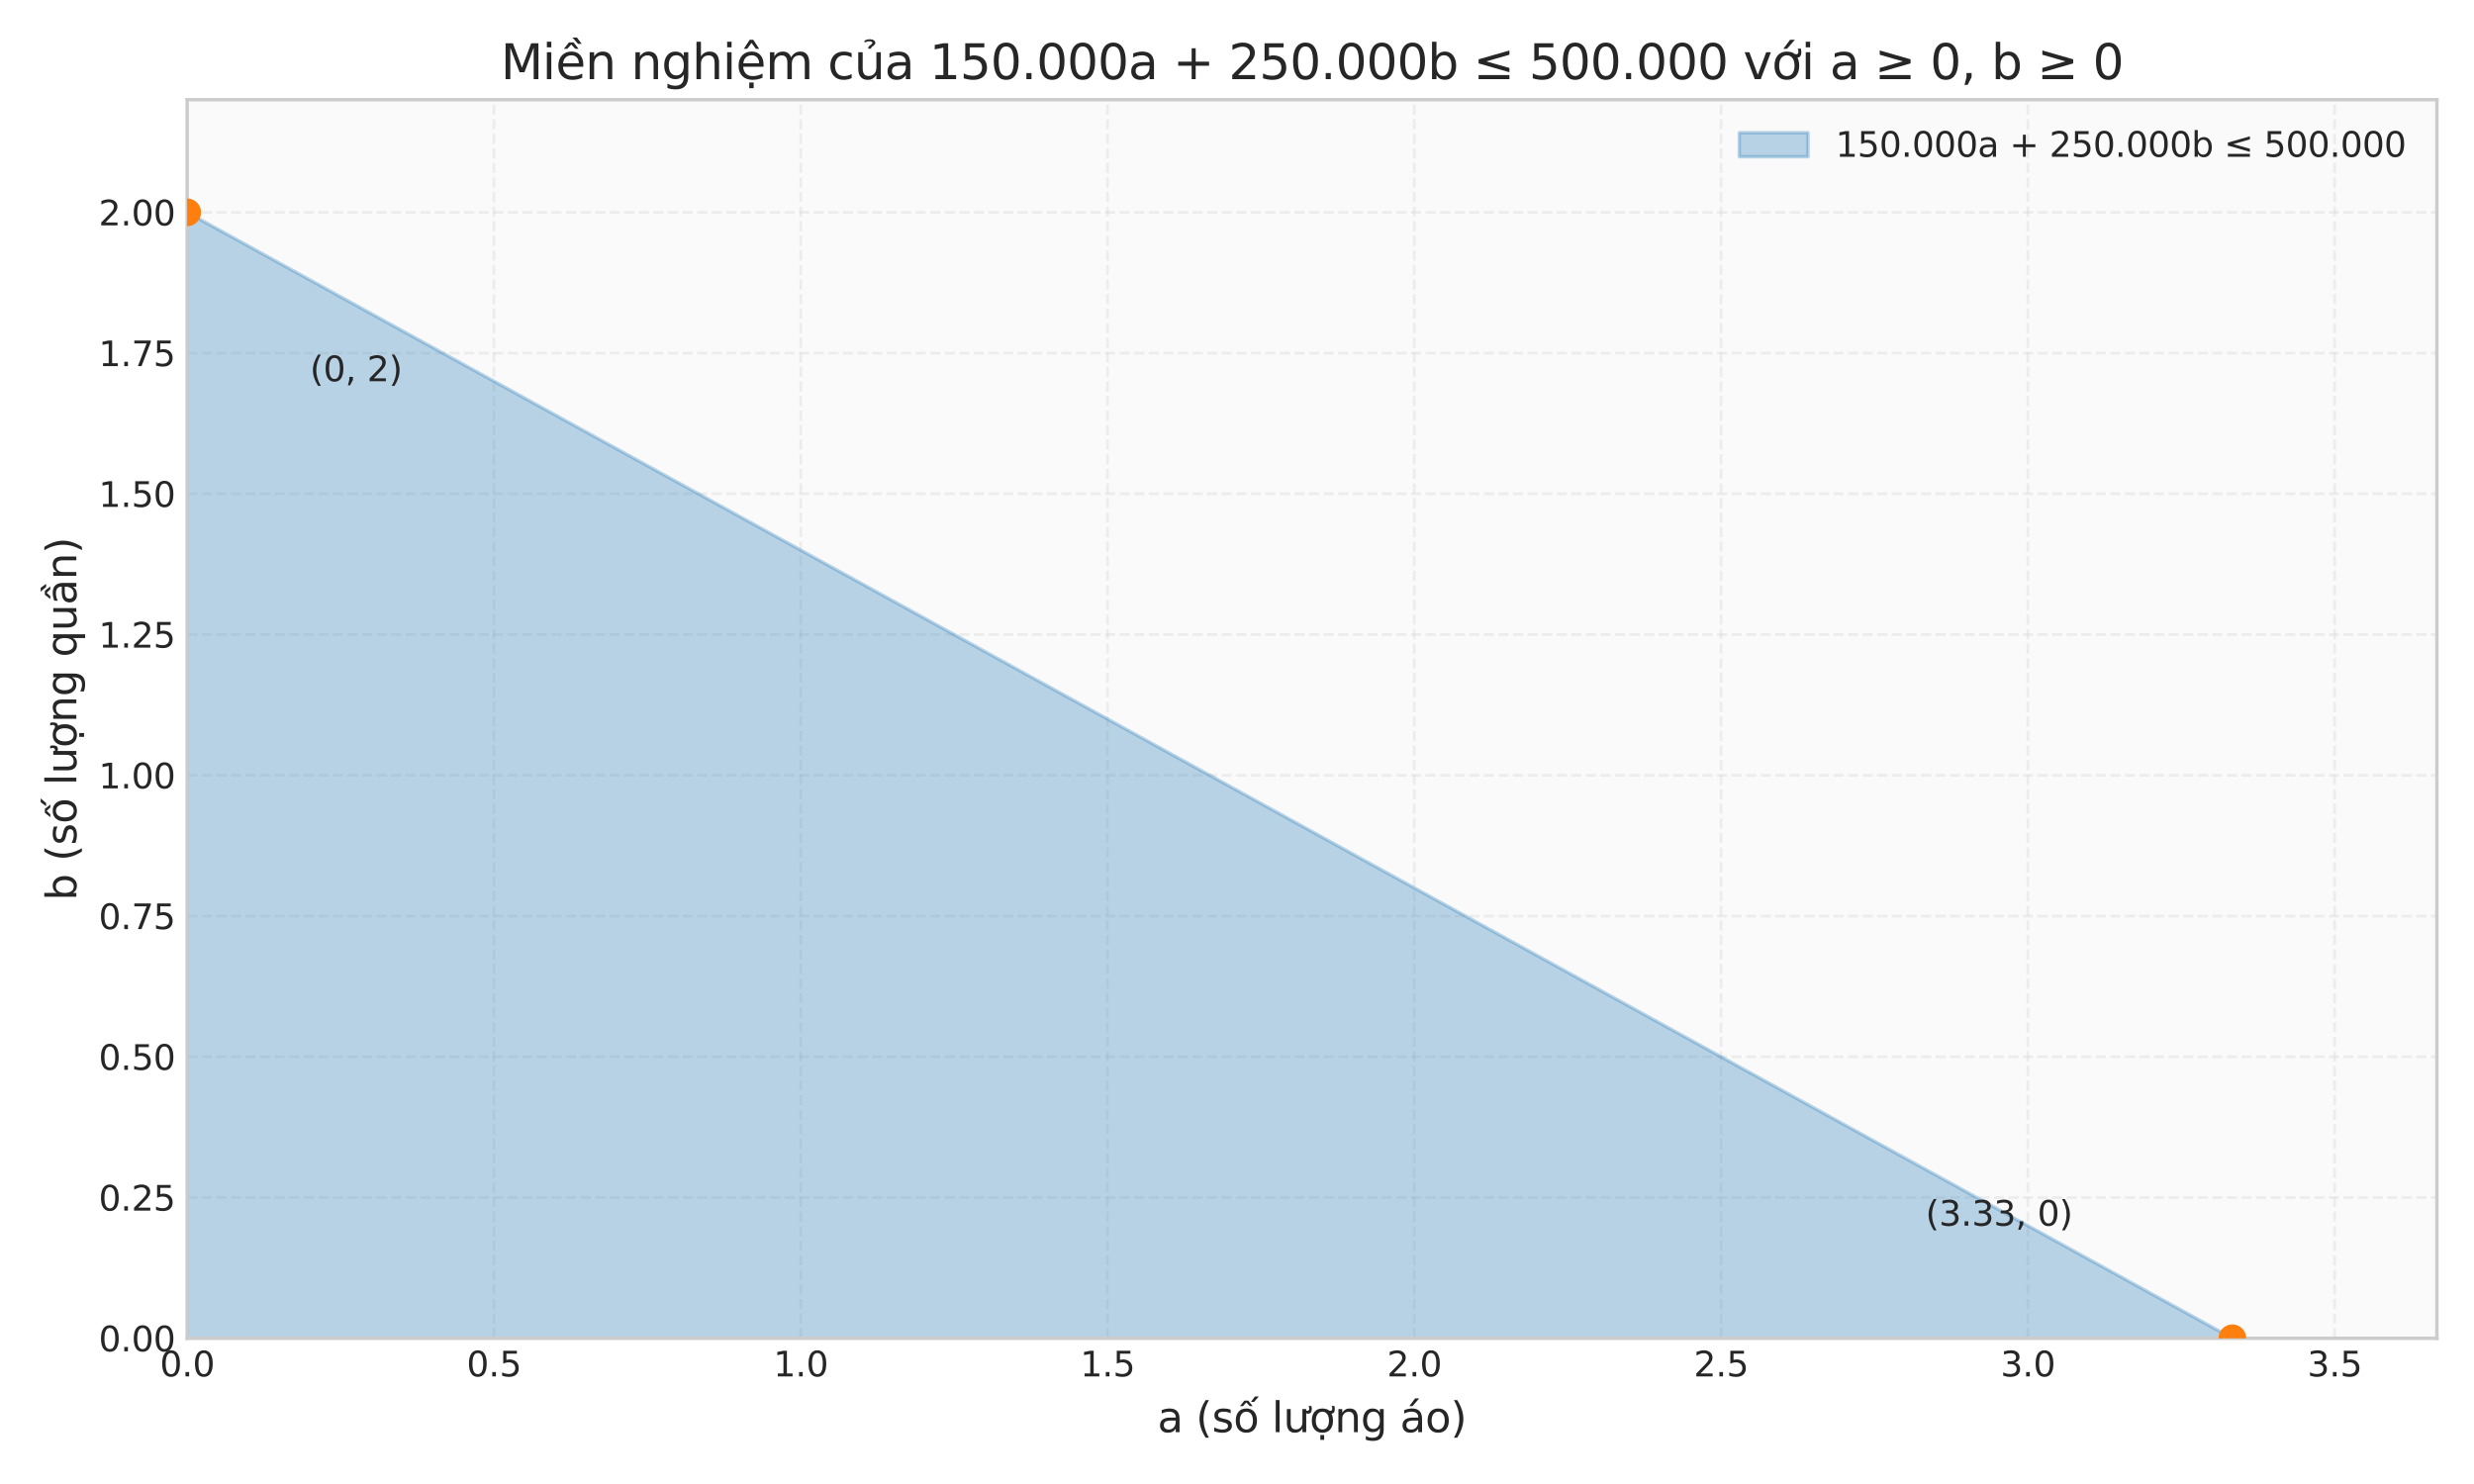 <?xml version="1.0" encoding="utf-8" standalone="no"?>
<!DOCTYPE svg PUBLIC "-//W3C//DTD SVG 1.1//EN"
  "http://www.w3.org/Graphics/SVG/1.1/DTD/svg11.dtd">
<svg xmlns:xlink="http://www.w3.org/1999/xlink" width="720pt" height="432pt" viewBox="0 0 720 432" xmlns="http://www.w3.org/2000/svg" version="1.1">
 <defs>
  <style type="text/css">*{stroke-linejoin: round; stroke-linecap: butt}</style>
 </defs>
 <g id="figure_1">
  <g id="patch_1">
   <path d="M 0 432 
L 720 432 
L 720 0 
L 0 0 
z
" style="fill: #ffffff"/>
  </g>
  <g id="axes_1">
   <g id="patch_2">
    <path d="M 54.48 389.58 
L 709.2 389.58 
L 709.2 29.04 
L 54.48 29.04 
z
" style="fill: #fafafa"/>
   </g>
   <g id="matplotlib.axis_1">
    <g id="xtick_1">
     <g id="line2d_1">
      <path d="M 54.48 389.58 
L 54.48 29.04 
" clip-path="url(#pd451e848c6)" style="fill: none; stroke-dasharray: 2.96,1.28; stroke-dashoffset: 0; stroke: #cccccc; stroke-opacity: 0.3; stroke-width: 0.8"/>
     </g>
     <g id="line2d_2"/>
     <g id="text_1">
      <!-- 0.0 -->
      <g style="fill: #262626" transform="translate(46.528 400.678) scale(0.1 -0.1)">
       <defs>
        <path id="DejaVuSans-30" d="M 2034 4250 
Q 1547 4250 1301 3770 
Q 1056 3291 1056 2328 
Q 1056 1369 1301 889 
Q 1547 409 2034 409 
Q 2525 409 2770 889 
Q 3016 1369 3016 2328 
Q 3016 3291 2770 3770 
Q 2525 4250 2034 4250 
z
M 2034 4750 
Q 2819 4750 3233 4129 
Q 3647 3509 3647 2328 
Q 3647 1150 3233 529 
Q 2819 -91 2034 -91 
Q 1250 -91 836 529 
Q 422 1150 422 2328 
Q 422 3509 836 4129 
Q 1250 4750 2034 4750 
z
" transform="scale(0.016)"/>
        <path id="DejaVuSans-2e" d="M 684 794 
L 1344 794 
L 1344 0 
L 684 0 
L 684 794 
z
" transform="scale(0.016)"/>
       </defs>
       <use xlink:href="#DejaVuSans-30"/>
       <use xlink:href="#DejaVuSans-2e" transform="translate(63.623 0)"/>
       <use xlink:href="#DejaVuSans-30" transform="translate(95.41 0)"/>
      </g>
     </g>
    </g>
    <g id="xtick_2">
     <g id="line2d_3">
      <path d="M 143.76 389.58 
L 143.76 29.04 
" clip-path="url(#pd451e848c6)" style="fill: none; stroke-dasharray: 2.96,1.28; stroke-dashoffset: 0; stroke: #cccccc; stroke-opacity: 0.3; stroke-width: 0.8"/>
     </g>
     <g id="line2d_4"/>
     <g id="text_2">
      <!-- 0.5 -->
      <g style="fill: #262626" transform="translate(135.808 400.678) scale(0.1 -0.1)">
       <defs>
        <path id="DejaVuSans-35" d="M 691 4666 
L 3169 4666 
L 3169 4134 
L 1269 4134 
L 1269 2991 
Q 1406 3038 1543 3061 
Q 1681 3084 1819 3084 
Q 2600 3084 3056 2656 
Q 3513 2228 3513 1497 
Q 3513 744 3044 326 
Q 2575 -91 1722 -91 
Q 1428 -91 1123 -41 
Q 819 9 494 109 
L 494 744 
Q 775 591 1075 516 
Q 1375 441 1709 441 
Q 2250 441 2565 725 
Q 2881 1009 2881 1497 
Q 2881 1984 2565 2268 
Q 2250 2553 1709 2553 
Q 1456 2553 1204 2497 
Q 953 2441 691 2322 
L 691 4666 
z
" transform="scale(0.016)"/>
       </defs>
       <use xlink:href="#DejaVuSans-30"/>
       <use xlink:href="#DejaVuSans-2e" transform="translate(63.623 0)"/>
       <use xlink:href="#DejaVuSans-35" transform="translate(95.41 0)"/>
      </g>
     </g>
    </g>
    <g id="xtick_3">
     <g id="line2d_5">
      <path d="M 233.04 389.58 
L 233.04 29.04 
" clip-path="url(#pd451e848c6)" style="fill: none; stroke-dasharray: 2.96,1.28; stroke-dashoffset: 0; stroke: #cccccc; stroke-opacity: 0.3; stroke-width: 0.8"/>
     </g>
     <g id="line2d_6"/>
     <g id="text_3">
      <!-- 1.0 -->
      <g style="fill: #262626" transform="translate(225.088 400.678) scale(0.1 -0.1)">
       <defs>
        <path id="DejaVuSans-31" d="M 794 531 
L 1825 531 
L 1825 4091 
L 703 3866 
L 703 4441 
L 1819 4666 
L 2450 4666 
L 2450 531 
L 3481 531 
L 3481 0 
L 794 0 
L 794 531 
z
" transform="scale(0.016)"/>
       </defs>
       <use xlink:href="#DejaVuSans-31"/>
       <use xlink:href="#DejaVuSans-2e" transform="translate(63.623 0)"/>
       <use xlink:href="#DejaVuSans-30" transform="translate(95.41 0)"/>
      </g>
     </g>
    </g>
    <g id="xtick_4">
     <g id="line2d_7">
      <path d="M 322.32 389.58 
L 322.32 29.04 
" clip-path="url(#pd451e848c6)" style="fill: none; stroke-dasharray: 2.96,1.28; stroke-dashoffset: 0; stroke: #cccccc; stroke-opacity: 0.3; stroke-width: 0.8"/>
     </g>
     <g id="line2d_8"/>
     <g id="text_4">
      <!-- 1.5 -->
      <g style="fill: #262626" transform="translate(314.368 400.678) scale(0.1 -0.1)">
       <use xlink:href="#DejaVuSans-31"/>
       <use xlink:href="#DejaVuSans-2e" transform="translate(63.623 0)"/>
       <use xlink:href="#DejaVuSans-35" transform="translate(95.41 0)"/>
      </g>
     </g>
    </g>
    <g id="xtick_5">
     <g id="line2d_9">
      <path d="M 411.6 389.58 
L 411.6 29.04 
" clip-path="url(#pd451e848c6)" style="fill: none; stroke-dasharray: 2.96,1.28; stroke-dashoffset: 0; stroke: #cccccc; stroke-opacity: 0.3; stroke-width: 0.8"/>
     </g>
     <g id="line2d_10"/>
     <g id="text_5">
      <!-- 2.0 -->
      <g style="fill: #262626" transform="translate(403.648 400.678) scale(0.1 -0.1)">
       <defs>
        <path id="DejaVuSans-32" d="M 1228 531 
L 3431 531 
L 3431 0 
L 469 0 
L 469 531 
Q 828 903 1448 1529 
Q 2069 2156 2228 2338 
Q 2531 2678 2651 2914 
Q 2772 3150 2772 3378 
Q 2772 3750 2511 3984 
Q 2250 4219 1831 4219 
Q 1534 4219 1204 4116 
Q 875 4013 500 3803 
L 500 4441 
Q 881 4594 1212 4672 
Q 1544 4750 1819 4750 
Q 2544 4750 2975 4387 
Q 3406 4025 3406 3419 
Q 3406 3131 3298 2873 
Q 3191 2616 2906 2266 
Q 2828 2175 2409 1742 
Q 1991 1309 1228 531 
z
" transform="scale(0.016)"/>
       </defs>
       <use xlink:href="#DejaVuSans-32"/>
       <use xlink:href="#DejaVuSans-2e" transform="translate(63.623 0)"/>
       <use xlink:href="#DejaVuSans-30" transform="translate(95.41 0)"/>
      </g>
     </g>
    </g>
    <g id="xtick_6">
     <g id="line2d_11">
      <path d="M 500.88 389.58 
L 500.88 29.04 
" clip-path="url(#pd451e848c6)" style="fill: none; stroke-dasharray: 2.96,1.28; stroke-dashoffset: 0; stroke: #cccccc; stroke-opacity: 0.3; stroke-width: 0.8"/>
     </g>
     <g id="line2d_12"/>
     <g id="text_6">
      <!-- 2.5 -->
      <g style="fill: #262626" transform="translate(492.928 400.678) scale(0.1 -0.1)">
       <use xlink:href="#DejaVuSans-32"/>
       <use xlink:href="#DejaVuSans-2e" transform="translate(63.623 0)"/>
       <use xlink:href="#DejaVuSans-35" transform="translate(95.41 0)"/>
      </g>
     </g>
    </g>
    <g id="xtick_7">
     <g id="line2d_13">
      <path d="M 590.16 389.58 
L 590.16 29.04 
" clip-path="url(#pd451e848c6)" style="fill: none; stroke-dasharray: 2.96,1.28; stroke-dashoffset: 0; stroke: #cccccc; stroke-opacity: 0.3; stroke-width: 0.8"/>
     </g>
     <g id="line2d_14"/>
     <g id="text_7">
      <!-- 3.0 -->
      <g style="fill: #262626" transform="translate(582.208 400.678) scale(0.1 -0.1)">
       <defs>
        <path id="DejaVuSans-33" d="M 2597 2516 
Q 3050 2419 3304 2112 
Q 3559 1806 3559 1356 
Q 3559 666 3084 287 
Q 2609 -91 1734 -91 
Q 1441 -91 1130 -33 
Q 819 25 488 141 
L 488 750 
Q 750 597 1062 519 
Q 1375 441 1716 441 
Q 2309 441 2620 675 
Q 2931 909 2931 1356 
Q 2931 1769 2642 2001 
Q 2353 2234 1838 2234 
L 1294 2234 
L 1294 2753 
L 1863 2753 
Q 2328 2753 2575 2939 
Q 2822 3125 2822 3475 
Q 2822 3834 2567 4026 
Q 2313 4219 1838 4219 
Q 1578 4219 1281 4162 
Q 984 4106 628 3988 
L 628 4550 
Q 988 4650 1302 4700 
Q 1616 4750 1894 4750 
Q 2613 4750 3031 4423 
Q 3450 4097 3450 3541 
Q 3450 3153 3228 2886 
Q 3006 2619 2597 2516 
z
" transform="scale(0.016)"/>
       </defs>
       <use xlink:href="#DejaVuSans-33"/>
       <use xlink:href="#DejaVuSans-2e" transform="translate(63.623 0)"/>
       <use xlink:href="#DejaVuSans-30" transform="translate(95.41 0)"/>
      </g>
     </g>
    </g>
    <g id="xtick_8">
     <g id="line2d_15">
      <path d="M 679.44 389.58 
L 679.44 29.04 
" clip-path="url(#pd451e848c6)" style="fill: none; stroke-dasharray: 2.96,1.28; stroke-dashoffset: 0; stroke: #cccccc; stroke-opacity: 0.3; stroke-width: 0.8"/>
     </g>
     <g id="line2d_16"/>
     <g id="text_8">
      <!-- 3.5 -->
      <g style="fill: #262626" transform="translate(671.488 400.678) scale(0.1 -0.1)">
       <use xlink:href="#DejaVuSans-33"/>
       <use xlink:href="#DejaVuSans-2e" transform="translate(63.623 0)"/>
       <use xlink:href="#DejaVuSans-35" transform="translate(95.41 0)"/>
      </g>
     </g>
    </g>
    <g id="text_9">
     <!-- a (số lượng áo) -->
     <g style="fill: #262626" transform="translate(336.863 416.9) scale(0.12 -0.12)">
      <defs>
       <path id="DejaVuSans-61" d="M 2194 1759 
Q 1497 1759 1228 1600 
Q 959 1441 959 1056 
Q 959 750 1161 570 
Q 1363 391 1709 391 
Q 2188 391 2477 730 
Q 2766 1069 2766 1631 
L 2766 1759 
L 2194 1759 
z
M 3341 1997 
L 3341 0 
L 2766 0 
L 2766 531 
Q 2569 213 2275 61 
Q 1981 -91 1556 -91 
Q 1019 -91 701 211 
Q 384 513 384 1019 
Q 384 1609 779 1909 
Q 1175 2209 1959 2209 
L 2766 2209 
L 2766 2266 
Q 2766 2663 2505 2880 
Q 2244 3097 1772 3097 
Q 1472 3097 1187 3025 
Q 903 2953 641 2809 
L 641 3341 
Q 956 3463 1253 3523 
Q 1550 3584 1831 3584 
Q 2591 3584 2966 3190 
Q 3341 2797 3341 1997 
z
" transform="scale(0.016)"/>
       <path id="DejaVuSans-20" transform="scale(0.016)"/>
       <path id="DejaVuSans-28" d="M 1984 4856 
Q 1566 4138 1362 3434 
Q 1159 2731 1159 2009 
Q 1159 1288 1364 580 
Q 1569 -128 1984 -844 
L 1484 -844 
Q 1016 -109 783 600 
Q 550 1309 550 2009 
Q 550 2706 781 3412 
Q 1013 4119 1484 4856 
L 1984 4856 
z
" transform="scale(0.016)"/>
       <path id="DejaVuSans-73" d="M 2834 3397 
L 2834 2853 
Q 2591 2978 2328 3040 
Q 2066 3103 1784 3103 
Q 1356 3103 1142 2972 
Q 928 2841 928 2578 
Q 928 2378 1081 2264 
Q 1234 2150 1697 2047 
L 1894 2003 
Q 2506 1872 2764 1633 
Q 3022 1394 3022 966 
Q 3022 478 2636 193 
Q 2250 -91 1575 -91 
Q 1294 -91 989 -36 
Q 684 19 347 128 
L 347 722 
Q 666 556 975 473 
Q 1284 391 1588 391 
Q 1994 391 2212 530 
Q 2431 669 2431 922 
Q 2431 1156 2273 1281 
Q 2116 1406 1581 1522 
L 1381 1569 
Q 847 1681 609 1914 
Q 372 2147 372 2553 
Q 372 3047 722 3315 
Q 1072 3584 1716 3584 
Q 2034 3584 2315 3537 
Q 2597 3491 2834 3397 
z
" transform="scale(0.016)"/>
       <path id="DejaVuSans-1ed1" d="M 1658 4775 
L 2246 4775 
L 2905 3944 
L 2471 3944 
L 1952 4500 
L 1433 3944 
L 999 3944 
L 1658 4775 
z
M 3268 5409 
L 3846 5409 
L 3134 4584 
L 2655 4584 
L 3268 5409 
z
M 1959 3097 
Q 1497 3097 1228 2736 
Q 959 2375 959 1747 
Q 959 1119 1226 758 
Q 1494 397 1959 397 
Q 2419 397 2687 759 
Q 2956 1122 2956 1747 
Q 2956 2369 2687 2733 
Q 2419 3097 1959 3097 
z
M 1959 3584 
Q 2709 3584 3137 3096 
Q 3566 2609 3566 1747 
Q 3566 888 3137 398 
Q 2709 -91 1959 -91 
Q 1206 -91 779 398 
Q 353 888 353 1747 
Q 353 2609 779 3096 
Q 1206 3584 1959 3584 
z
" transform="scale(0.016)"/>
       <path id="DejaVuSans-6c" d="M 603 4863 
L 1178 4863 
L 1178 0 
L 603 0 
L 603 4863 
z
" transform="scale(0.016)"/>
       <path id="DejaVuSans-1b0" d="M 3094 3136 
L 3094 3508 
Q 3285 3367 3422 3300 
Q 3560 3233 3657 3233 
Q 3800 3233 3872 3319 
Q 3944 3405 3944 3573 
Q 3944 3673 3920 3770 
Q 3897 3867 3850 3964 
L 4266 3964 
Q 4297 3845 4312 3739 
Q 4328 3633 4328 3539 
Q 4328 3158 4192 2978 
Q 4057 2798 3766 2798 
Q 3616 2798 3452 2881 
Q 3288 2964 3094 3136 
z
M 552 1381 
L 552 3500 
L 1127 3500 
L 1127 1403 
Q 1127 906 1320 657 
Q 1514 409 1902 409 
Q 2367 409 2637 706 
Q 2908 1003 2908 1516 
L 2908 3500 
L 3483 3500 
L 3483 0 
L 2908 0 
L 2908 538 
Q 2699 219 2422 64 
Q 2146 -91 1780 -91 
Q 1177 -91 864 284 
Q 552 659 552 1381 
z
M 1999 3584 
L 1999 3584 
z
" transform="scale(0.016)"/>
       <path id="DejaVuSans-1ee3" d="M 2622 3136 
L 2622 3508 
Q 2813 3367 2950 3300 
Q 3088 3233 3185 3233 
Q 3328 3233 3400 3319 
Q 3472 3405 3472 3573 
Q 3472 3673 3448 3770 
Q 3425 3867 3378 3964 
L 3794 3964 
Q 3825 3845 3840 3739 
Q 3856 3633 3856 3539 
Q 3856 3158 3720 2978 
Q 3585 2798 3294 2798 
Q 3144 2798 2980 2881 
Q 2816 2964 2622 3136 
z
M 1975 3097 
Q 1513 3097 1244 2736 
Q 975 2375 975 1747 
Q 975 1119 1242 758 
Q 1510 397 1975 397 
Q 2435 397 2703 759 
Q 2972 1122 2972 1747 
Q 2972 2369 2703 2733 
Q 2435 3097 1975 3097 
z
M 1975 3584 
Q 2725 3584 3153 3096 
Q 3582 2609 3582 1747 
Q 3582 888 3153 398 
Q 2725 -91 1975 -91 
Q 1222 -91 795 398 
Q 369 888 369 1747 
Q 369 2609 795 3096 
Q 1222 3584 1975 3584 
z
M 1666 -441 
L 2241 -441 
L 2241 -1172 
L 1666 -1172 
L 1666 -441 
z
" transform="scale(0.016)"/>
       <path id="DejaVuSans-6e" d="M 3513 2113 
L 3513 0 
L 2938 0 
L 2938 2094 
Q 2938 2591 2744 2837 
Q 2550 3084 2163 3084 
Q 1697 3084 1428 2787 
Q 1159 2491 1159 1978 
L 1159 0 
L 581 0 
L 581 3500 
L 1159 3500 
L 1159 2956 
Q 1366 3272 1645 3428 
Q 1925 3584 2291 3584 
Q 2894 3584 3203 3211 
Q 3513 2838 3513 2113 
z
" transform="scale(0.016)"/>
       <path id="DejaVuSans-67" d="M 2906 1791 
Q 2906 2416 2648 2759 
Q 2391 3103 1925 3103 
Q 1463 3103 1205 2759 
Q 947 2416 947 1791 
Q 947 1169 1205 825 
Q 1463 481 1925 481 
Q 2391 481 2648 825 
Q 2906 1169 2906 1791 
z
M 3481 434 
Q 3481 -459 3084 -895 
Q 2688 -1331 1869 -1331 
Q 1566 -1331 1297 -1286 
Q 1028 -1241 775 -1147 
L 775 -588 
Q 1028 -725 1275 -790 
Q 1522 -856 1778 -856 
Q 2344 -856 2625 -561 
Q 2906 -266 2906 331 
L 2906 616 
Q 2728 306 2450 153 
Q 2172 0 1784 0 
Q 1141 0 747 490 
Q 353 981 353 1791 
Q 353 2603 747 3093 
Q 1141 3584 1784 3584 
Q 2172 3584 2450 3431 
Q 2728 3278 2906 2969 
L 2906 3500 
L 3481 3500 
L 3481 434 
z
" transform="scale(0.016)"/>
       <path id="DejaVuSans-e1" d="M 2194 1759 
Q 1497 1759 1228 1600 
Q 959 1441 959 1056 
Q 959 750 1161 570 
Q 1363 391 1709 391 
Q 2188 391 2477 730 
Q 2766 1069 2766 1631 
L 2766 1759 
L 2194 1759 
z
M 3341 1997 
L 3341 0 
L 2766 0 
L 2766 531 
Q 2569 213 2275 61 
Q 1981 -91 1556 -91 
Q 1019 -91 701 211 
Q 384 513 384 1019 
Q 384 1609 779 1909 
Q 1175 2209 1959 2209 
L 2766 2209 
L 2766 2266 
Q 2766 2663 2505 2880 
Q 2244 3097 1772 3097 
Q 1472 3097 1187 3025 
Q 903 2953 641 2809 
L 641 3341 
Q 956 3463 1253 3523 
Q 1550 3584 1831 3584 
Q 2591 3584 2966 3190 
Q 3341 2797 3341 1997 
z
M 2290 5119 
L 2912 5119 
L 1894 3944 
L 1415 3944 
L 2290 5119 
z
" transform="scale(0.016)"/>
       <path id="DejaVuSans-6f" d="M 1959 3097 
Q 1497 3097 1228 2736 
Q 959 2375 959 1747 
Q 959 1119 1226 758 
Q 1494 397 1959 397 
Q 2419 397 2687 759 
Q 2956 1122 2956 1747 
Q 2956 2369 2687 2733 
Q 2419 3097 1959 3097 
z
M 1959 3584 
Q 2709 3584 3137 3096 
Q 3566 2609 3566 1747 
Q 3566 888 3137 398 
Q 2709 -91 1959 -91 
Q 1206 -91 779 398 
Q 353 888 353 1747 
Q 353 2609 779 3096 
Q 1206 3584 1959 3584 
z
" transform="scale(0.016)"/>
       <path id="DejaVuSans-29" d="M 513 4856 
L 1013 4856 
Q 1481 4119 1714 3412 
Q 1947 2706 1947 2009 
Q 1947 1309 1714 600 
Q 1481 -109 1013 -844 
L 513 -844 
Q 928 -128 1133 580 
Q 1338 1288 1338 2009 
Q 1338 2731 1133 3434 
Q 928 4138 513 4856 
z
" transform="scale(0.016)"/>
      </defs>
      <use xlink:href="#DejaVuSans-61"/>
      <use xlink:href="#DejaVuSans-20" transform="translate(61.279 0)"/>
      <use xlink:href="#DejaVuSans-28" transform="translate(93.066 0)"/>
      <use xlink:href="#DejaVuSans-73" transform="translate(132.08 0)"/>
      <use xlink:href="#DejaVuSans-1ed1" transform="translate(184.18 0)"/>
      <use xlink:href="#DejaVuSans-20" transform="translate(245.361 0)"/>
      <use xlink:href="#DejaVuSans-6c" transform="translate(277.148 0)"/>
      <use xlink:href="#DejaVuSans-1b0" transform="translate(304.932 0)"/>
      <use xlink:href="#DejaVuSans-1ee3" transform="translate(368.311 0)"/>
      <use xlink:href="#DejaVuSans-6e" transform="translate(429.492 0)"/>
      <use xlink:href="#DejaVuSans-67" transform="translate(492.871 0)"/>
      <use xlink:href="#DejaVuSans-20" transform="translate(556.348 0)"/>
      <use xlink:href="#DejaVuSans-e1" transform="translate(588.135 0)"/>
      <use xlink:href="#DejaVuSans-6f" transform="translate(649.414 0)"/>
      <use xlink:href="#DejaVuSans-29" transform="translate(710.596 0)"/>
     </g>
    </g>
   </g>
   <g id="matplotlib.axis_2">
    <g id="ytick_1">
     <g id="line2d_17">
      <path d="M 54.48 389.58 
L 709.2 389.58 
" clip-path="url(#pd451e848c6)" style="fill: none; stroke-dasharray: 2.96,1.28; stroke-dashoffset: 0; stroke: #cccccc; stroke-opacity: 0.3; stroke-width: 0.8"/>
     </g>
     <g id="line2d_18"/>
     <g id="text_10">
      <!-- 0.00 -->
      <g style="fill: #262626" transform="translate(28.714 393.379) scale(0.1 -0.1)">
       <use xlink:href="#DejaVuSans-30"/>
       <use xlink:href="#DejaVuSans-2e" transform="translate(63.623 0)"/>
       <use xlink:href="#DejaVuSans-30" transform="translate(95.41 0)"/>
       <use xlink:href="#DejaVuSans-30" transform="translate(159.033 0)"/>
      </g>
     </g>
    </g>
    <g id="ytick_2">
     <g id="line2d_19">
      <path d="M 54.48 348.61 
L 709.2 348.61 
" clip-path="url(#pd451e848c6)" style="fill: none; stroke-dasharray: 2.96,1.28; stroke-dashoffset: 0; stroke: #cccccc; stroke-opacity: 0.3; stroke-width: 0.8"/>
     </g>
     <g id="line2d_20"/>
     <g id="text_11">
      <!-- 0.25 -->
      <g style="fill: #262626" transform="translate(28.714 352.409) scale(0.1 -0.1)">
       <use xlink:href="#DejaVuSans-30"/>
       <use xlink:href="#DejaVuSans-2e" transform="translate(63.623 0)"/>
       <use xlink:href="#DejaVuSans-32" transform="translate(95.41 0)"/>
       <use xlink:href="#DejaVuSans-35" transform="translate(159.033 0)"/>
      </g>
     </g>
    </g>
    <g id="ytick_3">
     <g id="line2d_21">
      <path d="M 54.48 307.639 
L 709.2 307.639 
" clip-path="url(#pd451e848c6)" style="fill: none; stroke-dasharray: 2.96,1.28; stroke-dashoffset: 0; stroke: #cccccc; stroke-opacity: 0.3; stroke-width: 0.8"/>
     </g>
     <g id="line2d_22"/>
     <g id="text_12">
      <!-- 0.50 -->
      <g style="fill: #262626" transform="translate(28.714 311.438) scale(0.1 -0.1)">
       <use xlink:href="#DejaVuSans-30"/>
       <use xlink:href="#DejaVuSans-2e" transform="translate(63.623 0)"/>
       <use xlink:href="#DejaVuSans-35" transform="translate(95.41 0)"/>
       <use xlink:href="#DejaVuSans-30" transform="translate(159.033 0)"/>
      </g>
     </g>
    </g>
    <g id="ytick_4">
     <g id="line2d_23">
      <path d="M 54.48 266.669 
L 709.2 266.669 
" clip-path="url(#pd451e848c6)" style="fill: none; stroke-dasharray: 2.96,1.28; stroke-dashoffset: 0; stroke: #cccccc; stroke-opacity: 0.3; stroke-width: 0.8"/>
     </g>
     <g id="line2d_24"/>
     <g id="text_13">
      <!-- 0.75 -->
      <g style="fill: #262626" transform="translate(28.714 270.468) scale(0.1 -0.1)">
       <defs>
        <path id="DejaVuSans-37" d="M 525 4666 
L 3525 4666 
L 3525 4397 
L 1831 0 
L 1172 0 
L 2766 4134 
L 525 4134 
L 525 4666 
z
" transform="scale(0.016)"/>
       </defs>
       <use xlink:href="#DejaVuSans-30"/>
       <use xlink:href="#DejaVuSans-2e" transform="translate(63.623 0)"/>
       <use xlink:href="#DejaVuSans-37" transform="translate(95.41 0)"/>
       <use xlink:href="#DejaVuSans-35" transform="translate(159.033 0)"/>
      </g>
     </g>
    </g>
    <g id="ytick_5">
     <g id="line2d_25">
      <path d="M 54.48 225.698 
L 709.2 225.698 
" clip-path="url(#pd451e848c6)" style="fill: none; stroke-dasharray: 2.96,1.28; stroke-dashoffset: 0; stroke: #cccccc; stroke-opacity: 0.3; stroke-width: 0.8"/>
     </g>
     <g id="line2d_26"/>
     <g id="text_14">
      <!-- 1.00 -->
      <g style="fill: #262626" transform="translate(28.714 229.497) scale(0.1 -0.1)">
       <use xlink:href="#DejaVuSans-31"/>
       <use xlink:href="#DejaVuSans-2e" transform="translate(63.623 0)"/>
       <use xlink:href="#DejaVuSans-30" transform="translate(95.41 0)"/>
       <use xlink:href="#DejaVuSans-30" transform="translate(159.033 0)"/>
      </g>
     </g>
    </g>
    <g id="ytick_6">
     <g id="line2d_27">
      <path d="M 54.48 184.728 
L 709.2 184.728 
" clip-path="url(#pd451e848c6)" style="fill: none; stroke-dasharray: 2.96,1.28; stroke-dashoffset: 0; stroke: #cccccc; stroke-opacity: 0.3; stroke-width: 0.8"/>
     </g>
     <g id="line2d_28"/>
     <g id="text_15">
      <!-- 1.25 -->
      <g style="fill: #262626" transform="translate(28.714 188.527) scale(0.1 -0.1)">
       <use xlink:href="#DejaVuSans-31"/>
       <use xlink:href="#DejaVuSans-2e" transform="translate(63.623 0)"/>
       <use xlink:href="#DejaVuSans-32" transform="translate(95.41 0)"/>
       <use xlink:href="#DejaVuSans-35" transform="translate(159.033 0)"/>
      </g>
     </g>
    </g>
    <g id="ytick_7">
     <g id="line2d_29">
      <path d="M 54.48 143.757 
L 709.2 143.757 
" clip-path="url(#pd451e848c6)" style="fill: none; stroke-dasharray: 2.96,1.28; stroke-dashoffset: 0; stroke: #cccccc; stroke-opacity: 0.3; stroke-width: 0.8"/>
     </g>
     <g id="line2d_30"/>
     <g id="text_16">
      <!-- 1.50 -->
      <g style="fill: #262626" transform="translate(28.714 147.556) scale(0.1 -0.1)">
       <use xlink:href="#DejaVuSans-31"/>
       <use xlink:href="#DejaVuSans-2e" transform="translate(63.623 0)"/>
       <use xlink:href="#DejaVuSans-35" transform="translate(95.41 0)"/>
       <use xlink:href="#DejaVuSans-30" transform="translate(159.033 0)"/>
      </g>
     </g>
    </g>
    <g id="ytick_8">
     <g id="line2d_31">
      <path d="M 54.48 102.787 
L 709.2 102.787 
" clip-path="url(#pd451e848c6)" style="fill: none; stroke-dasharray: 2.96,1.28; stroke-dashoffset: 0; stroke: #cccccc; stroke-opacity: 0.3; stroke-width: 0.8"/>
     </g>
     <g id="line2d_32"/>
     <g id="text_17">
      <!-- 1.75 -->
      <g style="fill: #262626" transform="translate(28.714 106.586) scale(0.1 -0.1)">
       <use xlink:href="#DejaVuSans-31"/>
       <use xlink:href="#DejaVuSans-2e" transform="translate(63.623 0)"/>
       <use xlink:href="#DejaVuSans-37" transform="translate(95.41 0)"/>
       <use xlink:href="#DejaVuSans-35" transform="translate(159.033 0)"/>
      </g>
     </g>
    </g>
    <g id="ytick_9">
     <g id="line2d_33">
      <path d="M 54.48 61.816 
L 709.2 61.816 
" clip-path="url(#pd451e848c6)" style="fill: none; stroke-dasharray: 2.96,1.28; stroke-dashoffset: 0; stroke: #cccccc; stroke-opacity: 0.3; stroke-width: 0.8"/>
     </g>
     <g id="line2d_34"/>
     <g id="text_18">
      <!-- 2.00 -->
      <g style="fill: #262626" transform="translate(28.714 65.616) scale(0.1 -0.1)">
       <use xlink:href="#DejaVuSans-32"/>
       <use xlink:href="#DejaVuSans-2e" transform="translate(63.623 0)"/>
       <use xlink:href="#DejaVuSans-30" transform="translate(95.41 0)"/>
       <use xlink:href="#DejaVuSans-30" transform="translate(159.033 0)"/>
      </g>
     </g>
    </g>
    <g id="text_19">
     <!-- b (số lượng quần) -->
     <g style="fill: #262626" transform="translate(22.219 262.162) rotate(-90) scale(0.12 -0.12)">
      <defs>
       <path id="DejaVuSans-62" d="M 3116 1747 
Q 3116 2381 2855 2742 
Q 2594 3103 2138 3103 
Q 1681 3103 1420 2742 
Q 1159 2381 1159 1747 
Q 1159 1113 1420 752 
Q 1681 391 2138 391 
Q 2594 391 2855 752 
Q 3116 1113 3116 1747 
z
M 1159 2969 
Q 1341 3281 1617 3432 
Q 1894 3584 2278 3584 
Q 2916 3584 3314 3078 
Q 3713 2572 3713 1747 
Q 3713 922 3314 415 
Q 2916 -91 2278 -91 
Q 1894 -91 1617 61 
Q 1341 213 1159 525 
L 1159 0 
L 581 0 
L 581 4863 
L 1159 4863 
L 1159 2969 
z
" transform="scale(0.016)"/>
       <path id="DejaVuSans-71" d="M 947 1747 
Q 947 1113 1208 752 
Q 1469 391 1925 391 
Q 2381 391 2643 752 
Q 2906 1113 2906 1747 
Q 2906 2381 2643 2742 
Q 2381 3103 1925 3103 
Q 1469 3103 1208 2742 
Q 947 2381 947 1747 
z
M 2906 525 
Q 2725 213 2448 61 
Q 2172 -91 1784 -91 
Q 1150 -91 751 415 
Q 353 922 353 1747 
Q 353 2572 751 3078 
Q 1150 3584 1784 3584 
Q 2172 3584 2448 3432 
Q 2725 3281 2906 2969 
L 2906 3500 
L 3481 3500 
L 3481 -1331 
L 2906 -1331 
L 2906 525 
z
" transform="scale(0.016)"/>
       <path id="DejaVuSans-75" d="M 544 1381 
L 544 3500 
L 1119 3500 
L 1119 1403 
Q 1119 906 1312 657 
Q 1506 409 1894 409 
Q 2359 409 2629 706 
Q 2900 1003 2900 1516 
L 2900 3500 
L 3475 3500 
L 3475 0 
L 2900 0 
L 2900 538 
Q 2691 219 2414 64 
Q 2138 -91 1772 -91 
Q 1169 -91 856 284 
Q 544 659 544 1381 
z
M 1991 3584 
L 1991 3584 
z
" transform="scale(0.016)"/>
       <path id="DejaVuSans-1ea7" d="M 2194 1759 
Q 1497 1759 1228 1600 
Q 959 1441 959 1056 
Q 959 750 1161 570 
Q 1363 391 1709 391 
Q 2188 391 2477 730 
Q 2766 1069 2766 1631 
L 2766 1759 
L 2194 1759 
z
M 3341 1997 
L 3341 0 
L 2766 0 
L 2766 531 
Q 2569 213 2275 61 
Q 1981 -91 1556 -91 
Q 1019 -91 701 211 
Q 384 513 384 1019 
Q 384 1609 779 1909 
Q 1175 2209 1959 2209 
L 2766 2209 
L 2766 2266 
Q 2766 2663 2505 2880 
Q 2244 3097 1772 3097 
Q 1472 3097 1187 3025 
Q 903 2953 641 2809 
L 641 3341 
Q 956 3463 1253 3523 
Q 1550 3584 1831 3584 
Q 2591 3584 2966 3190 
Q 3341 2797 3341 1997 
z
M 2590 5409 
L 3202 4584 
L 2724 4584 
L 2006 5409 
L 2590 5409 
z
M 1554 4775 
L 2142 4775 
L 2801 3944 
L 2367 3944 
L 1848 4500 
L 1329 3944 
L 895 3944 
L 1554 4775 
z
" transform="scale(0.016)"/>
      </defs>
      <use xlink:href="#DejaVuSans-62"/>
      <use xlink:href="#DejaVuSans-20" transform="translate(63.477 0)"/>
      <use xlink:href="#DejaVuSans-28" transform="translate(95.264 0)"/>
      <use xlink:href="#DejaVuSans-73" transform="translate(134.277 0)"/>
      <use xlink:href="#DejaVuSans-1ed1" transform="translate(186.377 0)"/>
      <use xlink:href="#DejaVuSans-20" transform="translate(247.559 0)"/>
      <use xlink:href="#DejaVuSans-6c" transform="translate(279.346 0)"/>
      <use xlink:href="#DejaVuSans-1b0" transform="translate(307.129 0)"/>
      <use xlink:href="#DejaVuSans-1ee3" transform="translate(370.508 0)"/>
      <use xlink:href="#DejaVuSans-6e" transform="translate(431.689 0)"/>
      <use xlink:href="#DejaVuSans-67" transform="translate(495.068 0)"/>
      <use xlink:href="#DejaVuSans-20" transform="translate(558.545 0)"/>
      <use xlink:href="#DejaVuSans-71" transform="translate(590.332 0)"/>
      <use xlink:href="#DejaVuSans-75" transform="translate(653.809 0)"/>
      <use xlink:href="#DejaVuSans-1ea7" transform="translate(717.188 0)"/>
      <use xlink:href="#DejaVuSans-6e" transform="translate(778.467 0)"/>
      <use xlink:href="#DejaVuSans-29" transform="translate(841.846 0)"/>
     </g>
    </g>
   </g>
   <g id="FillBetweenPolyCollection_1">
    <defs>
     <path id="mc3953d6d3a" d="M 54.48 -370.184 
L 54.48 -42.42 
L 55.972 -42.42 
L 57.463 -42.42 
L 58.955 -42.42 
L 60.447 -42.42 
L 61.939 -42.42 
L 63.43 -42.42 
L 64.922 -42.42 
L 66.414 -42.42 
L 67.906 -42.42 
L 69.397 -42.42 
L 70.889 -42.42 
L 72.381 -42.42 
L 73.872 -42.42 
L 75.364 -42.42 
L 76.856 -42.42 
L 78.348 -42.42 
L 79.839 -42.42 
L 81.331 -42.42 
L 82.823 -42.42 
L 84.315 -42.42 
L 85.806 -42.42 
L 87.298 -42.42 
L 88.79 -42.42 
L 90.282 -42.42 
L 91.773 -42.42 
L 93.265 -42.42 
L 94.757 -42.42 
L 96.248 -42.42 
L 97.74 -42.42 
L 99.232 -42.42 
L 100.724 -42.42 
L 102.215 -42.42 
L 103.707 -42.42 
L 105.199 -42.42 
L 106.691 -42.42 
L 108.182 -42.42 
L 109.674 -42.42 
L 111.166 -42.42 
L 112.657 -42.42 
L 114.149 -42.42 
L 115.641 -42.42 
L 117.133 -42.42 
L 118.624 -42.42 
L 120.116 -42.42 
L 121.608 -42.42 
L 123.1 -42.42 
L 124.591 -42.42 
L 126.083 -42.42 
L 127.575 -42.42 
L 129.066 -42.42 
L 130.558 -42.42 
L 132.05 -42.42 
L 133.542 -42.42 
L 135.033 -42.42 
L 136.525 -42.42 
L 138.017 -42.42 
L 139.509 -42.42 
L 141 -42.42 
L 142.492 -42.42 
L 143.984 -42.42 
L 145.475 -42.42 
L 146.967 -42.42 
L 148.459 -42.42 
L 149.951 -42.42 
L 151.442 -42.42 
L 152.934 -42.42 
L 154.426 -42.42 
L 155.918 -42.42 
L 157.409 -42.42 
L 158.901 -42.42 
L 160.393 -42.42 
L 161.885 -42.42 
L 163.376 -42.42 
L 164.868 -42.42 
L 166.36 -42.42 
L 167.851 -42.42 
L 169.343 -42.42 
L 170.835 -42.42 
L 172.327 -42.42 
L 173.818 -42.42 
L 175.31 -42.42 
L 176.802 -42.42 
L 178.294 -42.42 
L 179.785 -42.42 
L 181.277 -42.42 
L 182.769 -42.42 
L 184.26 -42.42 
L 185.752 -42.42 
L 187.244 -42.42 
L 188.736 -42.42 
L 190.227 -42.42 
L 191.719 -42.42 
L 193.211 -42.42 
L 194.703 -42.42 
L 196.194 -42.42 
L 197.686 -42.42 
L 199.178 -42.42 
L 200.669 -42.42 
L 202.161 -42.42 
L 203.653 -42.42 
L 205.145 -42.42 
L 206.636 -42.42 
L 208.128 -42.42 
L 209.62 -42.42 
L 211.112 -42.42 
L 212.603 -42.42 
L 214.095 -42.42 
L 215.587 -42.42 
L 217.078 -42.42 
L 218.57 -42.42 
L 220.062 -42.42 
L 221.554 -42.42 
L 223.045 -42.42 
L 224.537 -42.42 
L 226.029 -42.42 
L 227.521 -42.42 
L 229.012 -42.42 
L 230.504 -42.42 
L 231.996 -42.42 
L 233.488 -42.42 
L 234.979 -42.42 
L 236.471 -42.42 
L 237.963 -42.42 
L 239.454 -42.42 
L 240.946 -42.42 
L 242.438 -42.42 
L 243.93 -42.42 
L 245.421 -42.42 
L 246.913 -42.42 
L 248.405 -42.42 
L 249.897 -42.42 
L 251.388 -42.42 
L 252.88 -42.42 
L 254.372 -42.42 
L 255.863 -42.42 
L 257.355 -42.42 
L 258.847 -42.42 
L 260.339 -42.42 
L 261.83 -42.42 
L 263.322 -42.42 
L 264.814 -42.42 
L 266.306 -42.42 
L 267.797 -42.42 
L 269.289 -42.42 
L 270.781 -42.42 
L 272.272 -42.42 
L 273.764 -42.42 
L 275.256 -42.42 
L 276.748 -42.42 
L 278.239 -42.42 
L 279.731 -42.42 
L 281.223 -42.42 
L 282.715 -42.42 
L 284.206 -42.42 
L 285.698 -42.42 
L 287.19 -42.42 
L 288.682 -42.42 
L 290.173 -42.42 
L 291.665 -42.42 
L 293.157 -42.42 
L 294.648 -42.42 
L 296.14 -42.42 
L 297.632 -42.42 
L 299.124 -42.42 
L 300.615 -42.42 
L 302.107 -42.42 
L 303.599 -42.42 
L 305.091 -42.42 
L 306.582 -42.42 
L 308.074 -42.42 
L 309.566 -42.42 
L 311.057 -42.42 
L 312.549 -42.42 
L 314.041 -42.42 
L 315.533 -42.42 
L 317.024 -42.42 
L 318.516 -42.42 
L 320.008 -42.42 
L 321.5 -42.42 
L 322.991 -42.42 
L 324.483 -42.42 
L 325.975 -42.42 
L 327.466 -42.42 
L 328.958 -42.42 
L 330.45 -42.42 
L 331.942 -42.42 
L 333.433 -42.42 
L 334.925 -42.42 
L 336.417 -42.42 
L 337.909 -42.42 
L 339.4 -42.42 
L 340.892 -42.42 
L 342.384 -42.42 
L 343.875 -42.42 
L 345.367 -42.42 
L 346.859 -42.42 
L 348.351 -42.42 
L 349.842 -42.42 
L 351.334 -42.42 
L 352.826 -42.42 
L 354.318 -42.42 
L 355.809 -42.42 
L 357.301 -42.42 
L 358.793 -42.42 
L 360.285 -42.42 
L 361.776 -42.42 
L 363.268 -42.42 
L 364.76 -42.42 
L 366.251 -42.42 
L 367.743 -42.42 
L 369.235 -42.42 
L 370.727 -42.42 
L 372.218 -42.42 
L 373.71 -42.42 
L 375.202 -42.42 
L 376.694 -42.42 
L 378.185 -42.42 
L 379.677 -42.42 
L 381.169 -42.42 
L 382.66 -42.42 
L 384.152 -42.42 
L 385.644 -42.42 
L 387.136 -42.42 
L 388.627 -42.42 
L 390.119 -42.42 
L 391.611 -42.42 
L 393.103 -42.42 
L 394.594 -42.42 
L 396.086 -42.42 
L 397.578 -42.42 
L 399.069 -42.42 
L 400.561 -42.42 
L 402.053 -42.42 
L 403.545 -42.42 
L 405.036 -42.42 
L 406.528 -42.42 
L 408.02 -42.42 
L 409.512 -42.42 
L 411.003 -42.42 
L 412.495 -42.42 
L 413.987 -42.42 
L 415.478 -42.42 
L 416.97 -42.42 
L 418.462 -42.42 
L 419.954 -42.42 
L 421.445 -42.42 
L 422.937 -42.42 
L 424.429 -42.42 
L 425.921 -42.42 
L 427.412 -42.42 
L 428.904 -42.42 
L 430.396 -42.42 
L 431.888 -42.42 
L 433.379 -42.42 
L 434.871 -42.42 
L 436.363 -42.42 
L 437.854 -42.42 
L 439.346 -42.42 
L 440.838 -42.42 
L 442.33 -42.42 
L 443.821 -42.42 
L 445.313 -42.42 
L 446.805 -42.42 
L 448.297 -42.42 
L 449.788 -42.42 
L 451.28 -42.42 
L 452.772 -42.42 
L 454.263 -42.42 
L 455.755 -42.42 
L 457.247 -42.42 
L 458.739 -42.42 
L 460.23 -42.42 
L 461.722 -42.42 
L 463.214 -42.42 
L 464.706 -42.42 
L 466.197 -42.42 
L 467.689 -42.42 
L 469.181 -42.42 
L 470.672 -42.42 
L 472.164 -42.42 
L 473.656 -42.42 
L 475.148 -42.42 
L 476.639 -42.42 
L 478.131 -42.42 
L 479.623 -42.42 
L 481.115 -42.42 
L 482.606 -42.42 
L 484.098 -42.42 
L 485.59 -42.42 
L 487.082 -42.42 
L 488.573 -42.42 
L 490.065 -42.42 
L 491.557 -42.42 
L 493.048 -42.42 
L 494.54 -42.42 
L 496.032 -42.42 
L 497.524 -42.42 
L 499.015 -42.42 
L 500.507 -42.42 
L 501.999 -42.42 
L 503.491 -42.42 
L 504.982 -42.42 
L 506.474 -42.42 
L 507.966 -42.42 
L 509.457 -42.42 
L 510.949 -42.42 
L 512.441 -42.42 
L 513.933 -42.42 
L 515.424 -42.42 
L 516.916 -42.42 
L 518.408 -42.42 
L 519.9 -42.42 
L 521.391 -42.42 
L 522.883 -42.42 
L 524.375 -42.42 
L 525.866 -42.42 
L 527.358 -42.42 
L 528.85 -42.42 
L 530.342 -42.42 
L 531.833 -42.42 
L 533.325 -42.42 
L 534.817 -42.42 
L 536.309 -42.42 
L 537.8 -42.42 
L 539.292 -42.42 
L 540.784 -42.42 
L 542.275 -42.42 
L 543.767 -42.42 
L 545.259 -42.42 
L 546.751 -42.42 
L 548.242 -42.42 
L 549.734 -42.42 
L 551.226 -42.42 
L 552.718 -42.42 
L 554.209 -42.42 
L 555.701 -42.42 
L 557.193 -42.42 
L 558.685 -42.42 
L 560.176 -42.42 
L 561.668 -42.42 
L 563.16 -42.42 
L 564.651 -42.42 
L 566.143 -42.42 
L 567.635 -42.42 
L 569.127 -42.42 
L 570.618 -42.42 
L 572.11 -42.42 
L 573.602 -42.42 
L 575.094 -42.42 
L 576.585 -42.42 
L 578.077 -42.42 
L 579.569 -42.42 
L 581.06 -42.42 
L 582.552 -42.42 
L 584.044 -42.42 
L 585.536 -42.42 
L 587.027 -42.42 
L 588.519 -42.42 
L 590.011 -42.42 
L 591.503 -42.42 
L 592.994 -42.42 
L 594.486 -42.42 
L 595.978 -42.42 
L 597.469 -42.42 
L 598.961 -42.42 
L 600.453 -42.42 
L 601.945 -42.42 
L 603.436 -42.42 
L 604.928 -42.42 
L 606.42 -42.42 
L 607.912 -42.42 
L 609.403 -42.42 
L 610.895 -42.42 
L 612.387 -42.42 
L 613.878 -42.42 
L 615.37 -42.42 
L 616.862 -42.42 
L 618.354 -42.42 
L 619.845 -42.42 
L 621.337 -42.42 
L 622.829 -42.42 
L 624.321 -42.42 
L 625.812 -42.42 
L 627.304 -42.42 
L 628.796 -42.42 
L 630.288 -42.42 
L 631.779 -42.42 
L 633.271 -42.42 
L 634.763 -42.42 
L 636.254 -42.42 
L 637.746 -42.42 
L 639.238 -42.42 
L 640.73 -42.42 
L 642.221 -42.42 
L 643.713 -42.42 
L 645.205 -42.42 
L 646.697 -42.42 
L 648.188 -42.42 
L 649.68 -42.42 
L 649.68 -42.42 
L 649.68 -42.42 
L 648.188 -43.241 
L 646.697 -44.063 
L 645.205 -44.884 
L 643.713 -45.706 
L 642.221 -46.527 
L 640.73 -47.349 
L 639.238 -48.17 
L 637.746 -48.992 
L 636.254 -49.813 
L 634.763 -50.635 
L 633.271 -51.456 
L 631.779 -52.278 
L 630.288 -53.099 
L 628.796 -53.92 
L 627.304 -54.742 
L 625.812 -55.563 
L 624.321 -56.385 
L 622.829 -57.206 
L 621.337 -58.028 
L 619.845 -58.849 
L 618.354 -59.671 
L 616.862 -60.492 
L 615.37 -61.314 
L 613.878 -62.135 
L 612.387 -62.957 
L 610.895 -63.778 
L 609.403 -64.599 
L 607.912 -65.421 
L 606.42 -66.242 
L 604.928 -67.064 
L 603.436 -67.885 
L 601.945 -68.707 
L 600.453 -69.528 
L 598.961 -70.35 
L 597.469 -71.171 
L 595.978 -71.993 
L 594.486 -72.814 
L 592.994 -73.636 
L 591.503 -74.457 
L 590.011 -75.279 
L 588.519 -76.1 
L 587.027 -76.921 
L 585.536 -77.743 
L 584.044 -78.564 
L 582.552 -79.386 
L 581.06 -80.207 
L 579.569 -81.029 
L 578.077 -81.85 
L 576.585 -82.672 
L 575.094 -83.493 
L 573.602 -84.315 
L 572.11 -85.136 
L 570.618 -85.958 
L 569.127 -86.779 
L 567.635 -87.6 
L 566.143 -88.422 
L 564.651 -89.243 
L 563.16 -90.065 
L 561.668 -90.886 
L 560.176 -91.708 
L 558.685 -92.529 
L 557.193 -93.351 
L 555.701 -94.172 
L 554.209 -94.994 
L 552.718 -95.815 
L 551.226 -96.637 
L 549.734 -97.458 
L 548.242 -98.279 
L 546.751 -99.101 
L 545.259 -99.922 
L 543.767 -100.744 
L 542.275 -101.565 
L 540.784 -102.387 
L 539.292 -103.208 
L 537.8 -104.03 
L 536.309 -104.851 
L 534.817 -105.673 
L 533.325 -106.494 
L 531.833 -107.316 
L 530.342 -108.137 
L 528.85 -108.958 
L 527.358 -109.78 
L 525.866 -110.601 
L 524.375 -111.423 
L 522.883 -112.244 
L 521.391 -113.066 
L 519.9 -113.887 
L 518.408 -114.709 
L 516.916 -115.53 
L 515.424 -116.352 
L 513.933 -117.173 
L 512.441 -117.995 
L 510.949 -118.816 
L 509.457 -119.637 
L 507.966 -120.459 
L 506.474 -121.28 
L 504.982 -122.102 
L 503.491 -122.923 
L 501.999 -123.745 
L 500.507 -124.566 
L 499.015 -125.388 
L 497.524 -126.209 
L 496.032 -127.031 
L 494.54 -127.852 
L 493.048 -128.674 
L 491.557 -129.495 
L 490.065 -130.317 
L 488.573 -131.138 
L 487.082 -131.959 
L 485.59 -132.781 
L 484.098 -133.602 
L 482.606 -134.424 
L 481.115 -135.245 
L 479.623 -136.067 
L 478.131 -136.888 
L 476.639 -137.71 
L 475.148 -138.531 
L 473.656 -139.353 
L 472.164 -140.174 
L 470.672 -140.996 
L 469.181 -141.817 
L 467.689 -142.638 
L 466.197 -143.46 
L 464.706 -144.281 
L 463.214 -145.103 
L 461.722 -145.924 
L 460.23 -146.746 
L 458.739 -147.567 
L 457.247 -148.389 
L 455.755 -149.21 
L 454.263 -150.032 
L 452.772 -150.853 
L 451.28 -151.675 
L 449.788 -152.496 
L 448.297 -153.317 
L 446.805 -154.139 
L 445.313 -154.96 
L 443.821 -155.782 
L 442.33 -156.603 
L 440.838 -157.425 
L 439.346 -158.246 
L 437.854 -159.068 
L 436.363 -159.889 
L 434.871 -160.711 
L 433.379 -161.532 
L 431.888 -162.354 
L 430.396 -163.175 
L 428.904 -163.996 
L 427.412 -164.818 
L 425.921 -165.639 
L 424.429 -166.461 
L 422.937 -167.282 
L 421.445 -168.104 
L 419.954 -168.925 
L 418.462 -169.747 
L 416.97 -170.568 
L 415.478 -171.39 
L 413.987 -172.211 
L 412.495 -173.033 
L 411.003 -173.854 
L 409.512 -174.676 
L 408.02 -175.497 
L 406.528 -176.318 
L 405.036 -177.14 
L 403.545 -177.961 
L 402.053 -178.783 
L 400.561 -179.604 
L 399.069 -180.426 
L 397.578 -181.247 
L 396.086 -182.069 
L 394.594 -182.89 
L 393.103 -183.712 
L 391.611 -184.533 
L 390.119 -185.355 
L 388.627 -186.176 
L 387.136 -186.997 
L 385.644 -187.819 
L 384.152 -188.64 
L 382.66 -189.462 
L 381.169 -190.283 
L 379.677 -191.105 
L 378.185 -191.926 
L 376.694 -192.748 
L 375.202 -193.569 
L 373.71 -194.391 
L 372.218 -195.212 
L 370.727 -196.034 
L 369.235 -196.855 
L 367.743 -197.676 
L 366.251 -198.498 
L 364.76 -199.319 
L 363.268 -200.141 
L 361.776 -200.962 
L 360.285 -201.784 
L 358.793 -202.605 
L 357.301 -203.427 
L 355.809 -204.248 
L 354.318 -205.07 
L 352.826 -205.891 
L 351.334 -206.713 
L 349.842 -207.534 
L 348.351 -208.355 
L 346.859 -209.177 
L 345.367 -209.998 
L 343.875 -210.82 
L 342.384 -211.641 
L 340.892 -212.463 
L 339.4 -213.284 
L 337.909 -214.106 
L 336.417 -214.927 
L 334.925 -215.749 
L 333.433 -216.57 
L 331.942 -217.392 
L 330.45 -218.213 
L 328.958 -219.034 
L 327.466 -219.856 
L 325.975 -220.677 
L 324.483 -221.499 
L 322.991 -222.32 
L 321.5 -223.142 
L 320.008 -223.963 
L 318.516 -224.785 
L 317.024 -225.606 
L 315.533 -226.428 
L 314.041 -227.249 
L 312.549 -228.071 
L 311.057 -228.892 
L 309.566 -229.714 
L 308.074 -230.535 
L 306.582 -231.356 
L 305.091 -232.178 
L 303.599 -232.999 
L 302.107 -233.821 
L 300.615 -234.642 
L 299.124 -235.464 
L 297.632 -236.285 
L 296.14 -237.107 
L 294.648 -237.928 
L 293.157 -238.75 
L 291.665 -239.571 
L 290.173 -240.393 
L 288.682 -241.214 
L 287.19 -242.035 
L 285.698 -242.857 
L 284.206 -243.678 
L 282.715 -244.5 
L 281.223 -245.321 
L 279.731 -246.143 
L 278.239 -246.964 
L 276.748 -247.786 
L 275.256 -248.607 
L 273.764 -249.429 
L 272.272 -250.25 
L 270.781 -251.072 
L 269.289 -251.893 
L 267.797 -252.714 
L 266.306 -253.536 
L 264.814 -254.357 
L 263.322 -255.179 
L 261.83 -256 
L 260.339 -256.822 
L 258.847 -257.643 
L 257.355 -258.465 
L 255.863 -259.286 
L 254.372 -260.108 
L 252.88 -260.929 
L 251.388 -261.751 
L 249.897 -262.572 
L 248.405 -263.393 
L 246.913 -264.215 
L 245.421 -265.036 
L 243.93 -265.858 
L 242.438 -266.679 
L 240.946 -267.501 
L 239.454 -268.322 
L 237.963 -269.144 
L 236.471 -269.965 
L 234.979 -270.787 
L 233.488 -271.608 
L 231.996 -272.43 
L 230.504 -273.251 
L 229.012 -274.072 
L 227.521 -274.894 
L 226.029 -275.715 
L 224.537 -276.537 
L 223.045 -277.358 
L 221.554 -278.18 
L 220.062 -279.001 
L 218.57 -279.823 
L 217.078 -280.644 
L 215.587 -281.466 
L 214.095 -282.287 
L 212.603 -283.109 
L 211.112 -283.93 
L 209.62 -284.752 
L 208.128 -285.573 
L 206.636 -286.394 
L 205.145 -287.216 
L 203.653 -288.037 
L 202.161 -288.859 
L 200.669 -289.68 
L 199.178 -290.502 
L 197.686 -291.323 
L 196.194 -292.145 
L 194.703 -292.966 
L 193.211 -293.788 
L 191.719 -294.609 
L 190.227 -295.431 
L 188.736 -296.252 
L 187.244 -297.073 
L 185.752 -297.895 
L 184.26 -298.716 
L 182.769 -299.538 
L 181.277 -300.359 
L 179.785 -301.181 
L 178.294 -302.002 
L 176.802 -302.824 
L 175.31 -303.645 
L 173.818 -304.467 
L 172.327 -305.288 
L 170.835 -306.11 
L 169.343 -306.931 
L 167.851 -307.752 
L 166.36 -308.574 
L 164.868 -309.395 
L 163.376 -310.217 
L 161.885 -311.038 
L 160.393 -311.86 
L 158.901 -312.681 
L 157.409 -313.503 
L 155.918 -314.324 
L 154.426 -315.146 
L 152.934 -315.967 
L 151.442 -316.789 
L 149.951 -317.61 
L 148.459 -318.431 
L 146.967 -319.253 
L 145.475 -320.074 
L 143.984 -320.896 
L 142.492 -321.717 
L 141 -322.539 
L 139.509 -323.36 
L 138.017 -324.182 
L 136.525 -325.003 
L 135.033 -325.825 
L 133.542 -326.646 
L 132.05 -327.468 
L 130.558 -328.289 
L 129.066 -329.11 
L 127.575 -329.932 
L 126.083 -330.753 
L 124.591 -331.575 
L 123.1 -332.396 
L 121.608 -333.218 
L 120.116 -334.039 
L 118.624 -334.861 
L 117.133 -335.682 
L 115.641 -336.504 
L 114.149 -337.325 
L 112.657 -338.147 
L 111.166 -338.968 
L 109.674 -339.79 
L 108.182 -340.611 
L 106.691 -341.432 
L 105.199 -342.254 
L 103.707 -343.075 
L 102.215 -343.897 
L 100.724 -344.718 
L 99.232 -345.54 
L 97.74 -346.361 
L 96.248 -347.183 
L 94.757 -348.004 
L 93.265 -348.826 
L 91.773 -349.647 
L 90.282 -350.469 
L 88.79 -351.29 
L 87.298 -352.111 
L 85.806 -352.933 
L 84.315 -353.754 
L 82.823 -354.576 
L 81.331 -355.397 
L 79.839 -356.219 
L 78.348 -357.04 
L 76.856 -357.862 
L 75.364 -358.683 
L 73.872 -359.505 
L 72.381 -360.326 
L 70.889 -361.148 
L 69.397 -361.969 
L 67.906 -362.79 
L 66.414 -363.612 
L 64.922 -364.433 
L 63.43 -365.255 
L 61.939 -366.076 
L 60.447 -366.898 
L 58.955 -367.719 
L 57.463 -368.541 
L 55.972 -369.362 
L 54.48 -370.184 
z
" style="stroke: #1f77b4; stroke-opacity: 0.3"/>
    </defs>
    <g clip-path="url(#pd451e848c6)">
     <use xlink:href="#mc3953d6d3a" x="0" y="432" style="fill: #1f77b4; fill-opacity: 0.3; stroke: #1f77b4; stroke-opacity: 0.3"/>
    </g>
   </g>
   <g id="patch_3">
    <path d="M 54.48 389.58 
L 54.48 29.04 
" style="fill: none; stroke: #cccccc; stroke-linejoin: miter; stroke-linecap: square"/>
   </g>
   <g id="patch_4">
    <path d="M 709.2 389.58 
L 709.2 29.04 
" style="fill: none; stroke: #cccccc; stroke-linejoin: miter; stroke-linecap: square"/>
   </g>
   <g id="patch_5">
    <path d="M 54.48 389.58 
L 709.2 389.58 
" style="fill: none; stroke: #cccccc; stroke-linejoin: miter; stroke-linecap: square"/>
   </g>
   <g id="patch_6">
    <path d="M 54.48 29.04 
L 709.2 29.04 
" style="fill: none; stroke: #cccccc; stroke-linejoin: miter; stroke-linecap: square"/>
   </g>
   <g id="text_20">
    <!-- (0, 2) -->
    <g style="fill: #262626" transform="translate(90.192 110.981) scale(0.1 -0.1)">
     <defs>
      <path id="DejaVuSans-2c" d="M 750 794 
L 1409 794 
L 1409 256 
L 897 -744 
L 494 -744 
L 750 256 
L 750 794 
z
" transform="scale(0.016)"/>
     </defs>
     <use xlink:href="#DejaVuSans-28"/>
     <use xlink:href="#DejaVuSans-30" transform="translate(39.014 0)"/>
     <use xlink:href="#DejaVuSans-2c" transform="translate(102.637 0)"/>
     <use xlink:href="#DejaVuSans-20" transform="translate(134.424 0)"/>
     <use xlink:href="#DejaVuSans-32" transform="translate(166.211 0)"/>
     <use xlink:href="#DejaVuSans-29" transform="translate(229.834 0)"/>
    </g>
   </g>
   <g id="text_21">
    <!-- (3.33, 0) -->
    <g style="fill: #262626" transform="translate(560.4 356.804) scale(0.1 -0.1)">
     <use xlink:href="#DejaVuSans-28"/>
     <use xlink:href="#DejaVuSans-33" transform="translate(39.014 0)"/>
     <use xlink:href="#DejaVuSans-2e" transform="translate(102.637 0)"/>
     <use xlink:href="#DejaVuSans-33" transform="translate(134.424 0)"/>
     <use xlink:href="#DejaVuSans-33" transform="translate(198.047 0)"/>
     <use xlink:href="#DejaVuSans-2c" transform="translate(261.67 0)"/>
     <use xlink:href="#DejaVuSans-20" transform="translate(293.457 0)"/>
     <use xlink:href="#DejaVuSans-30" transform="translate(325.244 0)"/>
     <use xlink:href="#DejaVuSans-29" transform="translate(388.867 0)"/>
    </g>
   </g>
   <g id="text_22">
    <!-- Miền nghiệm của 150.000a + 250.000b ≤ 500.000 với a ≥ 0, b ≥ 0 -->
    <g style="fill: #262626" transform="translate(145.73 23.04) scale(0.14 -0.14)">
     <defs>
      <path id="DejaVuSans-4d" d="M 628 4666 
L 1569 4666 
L 2759 1491 
L 3956 4666 
L 4897 4666 
L 4897 0 
L 4281 0 
L 4281 4097 
L 3078 897 
L 2444 897 
L 1241 4097 
L 1241 0 
L 628 0 
L 628 4666 
z
" transform="scale(0.016)"/>
      <path id="DejaVuSans-69" d="M 603 3500 
L 1178 3500 
L 1178 0 
L 603 0 
L 603 3500 
z
M 603 4863 
L 1178 4863 
L 1178 4134 
L 603 4134 
L 603 4863 
z
" transform="scale(0.016)"/>
      <path id="DejaVuSans-1ec1" d="M 2774 5409 
L 3386 4584 
L 2908 4584 
L 2190 5409 
L 2774 5409 
z
M 1738 4775 
L 2326 4775 
L 2985 3944 
L 2551 3944 
L 2032 4500 
L 1513 3944 
L 1079 3944 
L 1738 4775 
z
M 3597 1894 
L 3597 1613 
L 953 1613 
Q 991 1019 1311 708 
Q 1631 397 2203 397 
Q 2534 397 2845 478 
Q 3156 559 3463 722 
L 3463 178 
Q 3153 47 2828 -22 
Q 2503 -91 2169 -91 
Q 1331 -91 842 396 
Q 353 884 353 1716 
Q 353 2575 817 3079 
Q 1281 3584 2069 3584 
Q 2775 3584 3186 3129 
Q 3597 2675 3597 1894 
z
M 3022 2063 
Q 3016 2534 2758 2815 
Q 2500 3097 2075 3097 
Q 1594 3097 1305 2825 
Q 1016 2553 972 2059 
L 3022 2063 
z
" transform="scale(0.016)"/>
      <path id="DejaVuSans-68" d="M 3513 2113 
L 3513 0 
L 2938 0 
L 2938 2094 
Q 2938 2591 2744 2837 
Q 2550 3084 2163 3084 
Q 1697 3084 1428 2787 
Q 1159 2491 1159 1978 
L 1159 0 
L 581 0 
L 581 4863 
L 1159 4863 
L 1159 2956 
Q 1366 3272 1645 3428 
Q 1925 3584 2291 3584 
Q 2894 3584 3203 3211 
Q 3513 2838 3513 2113 
z
" transform="scale(0.016)"/>
      <path id="DejaVuSans-1ec7" d="M 1738 -441 
L 2313 -441 
L 2313 -1172 
L 1738 -1172 
L 1738 -441 
z
M 3597 1894 
L 3597 1613 
L 953 1613 
Q 991 1019 1311 708 
Q 1631 397 2203 397 
Q 2534 397 2845 478 
Q 3156 559 3463 722 
L 3463 178 
Q 3153 47 2828 -22 
Q 2503 -91 2169 -91 
Q 1331 -91 842 396 
Q 353 884 353 1716 
Q 353 2575 817 3079 
Q 1281 3584 2069 3584 
Q 2775 3584 3186 3129 
Q 3597 2675 3597 1894 
z
M 3022 2063 
Q 3016 2534 2758 2815 
Q 2500 3097 2075 3097 
Q 1594 3097 1305 2825 
Q 1016 2553 972 2059 
L 3022 2063 
z
M 1738 -441 
L 2313 -441 
L 2313 -1172 
L 1738 -1172 
L 1738 -441 
z
M 1801 5119 
L 2263 5119 
L 3029 3944 
L 2595 3944 
L 2032 4709 
L 1470 3944 
L 1035 3944 
L 1801 5119 
z
" transform="scale(0.016)"/>
      <path id="DejaVuSans-6d" d="M 3328 2828 
Q 3544 3216 3844 3400 
Q 4144 3584 4550 3584 
Q 5097 3584 5394 3201 
Q 5691 2819 5691 2113 
L 5691 0 
L 5113 0 
L 5113 2094 
Q 5113 2597 4934 2840 
Q 4756 3084 4391 3084 
Q 3944 3084 3684 2787 
Q 3425 2491 3425 1978 
L 3425 0 
L 2847 0 
L 2847 2094 
Q 2847 2600 2669 2842 
Q 2491 3084 2119 3084 
Q 1678 3084 1418 2786 
Q 1159 2488 1159 1978 
L 1159 0 
L 581 0 
L 581 3500 
L 1159 3500 
L 1159 2956 
Q 1356 3278 1631 3431 
Q 1906 3584 2284 3584 
Q 2666 3584 2933 3390 
Q 3200 3197 3328 2828 
z
" transform="scale(0.016)"/>
      <path id="DejaVuSans-63" d="M 3122 3366 
L 3122 2828 
Q 2878 2963 2633 3030 
Q 2388 3097 2138 3097 
Q 1578 3097 1268 2742 
Q 959 2388 959 1747 
Q 959 1106 1268 751 
Q 1578 397 2138 397 
Q 2388 397 2633 464 
Q 2878 531 3122 666 
L 3122 134 
Q 2881 22 2623 -34 
Q 2366 -91 2075 -91 
Q 1284 -91 818 406 
Q 353 903 353 1747 
Q 353 2603 823 3093 
Q 1294 3584 2113 3584 
Q 2378 3584 2631 3529 
Q 2884 3475 3122 3366 
z
" transform="scale(0.016)"/>
      <path id="DejaVuSans-1ee7" d="M 544 1381 
L 544 3500 
L 1119 3500 
L 1119 1403 
Q 1119 906 1312 657 
Q 1506 409 1894 409 
Q 2359 409 2629 706 
Q 2900 1003 2900 1516 
L 2900 3500 
L 3475 3500 
L 3475 0 
L 2900 0 
L 2900 538 
Q 2691 219 2414 64 
Q 2138 -91 1772 -91 
Q 1169 -91 856 284 
Q 544 659 544 1381 
z
M 1991 3584 
L 1991 3584 
z
M 1364 5025 
Q 1714 5184 2042 5184 
Q 2367 5184 2565 5051 
Q 2764 4919 2764 4709 
Q 2764 4519 2489 4316 
L 2351 4216 
Q 2242 4134 2230 4106 
Q 2208 4056 2208 3956 
L 1836 3956 
L 1836 3994 
Q 1836 4119 1883 4203 
Q 1930 4288 2089 4403 
L 2230 4509 
Q 2373 4616 2373 4741 
Q 2373 4806 2276 4862 
Q 2180 4919 1958 4919 
Q 1676 4919 1364 4756 
L 1364 5025 
z
" transform="scale(0.016)"/>
      <path id="DejaVuSans-2b" d="M 2944 4013 
L 2944 2272 
L 4684 2272 
L 4684 1741 
L 2944 1741 
L 2944 0 
L 2419 0 
L 2419 1741 
L 678 1741 
L 678 2272 
L 2419 2272 
L 2419 4013 
L 2944 4013 
z
" transform="scale(0.016)"/>
      <path id="DejaVuSans-2264" d="M 4684 3175 
L 1684 2309 
L 4684 1453 
L 4684 897 
L 678 2047 
L 678 2578 
L 4684 3725 
L 4684 3175 
z
M 678 531 
L 4684 531 
L 4684 0 
L 678 0 
L 678 531 
z
" transform="scale(0.016)"/>
      <path id="DejaVuSans-76" d="M 191 3500 
L 800 3500 
L 1894 563 
L 2988 3500 
L 3597 3500 
L 2284 0 
L 1503 0 
L 191 3500 
z
" transform="scale(0.016)"/>
      <path id="DejaVuSans-1edb" d="M 2394 5119 
L 3016 5119 
L 1998 3944 
L 1519 3944 
L 2394 5119 
z
M 2622 3136 
L 2622 3508 
Q 2813 3367 2950 3300 
Q 3088 3233 3185 3233 
Q 3328 3233 3400 3319 
Q 3472 3405 3472 3573 
Q 3472 3673 3448 3770 
Q 3425 3867 3378 3964 
L 3794 3964 
Q 3825 3845 3840 3739 
Q 3856 3633 3856 3539 
Q 3856 3158 3720 2978 
Q 3585 2798 3294 2798 
Q 3144 2798 2980 2881 
Q 2816 2964 2622 3136 
z
M 1975 3097 
Q 1513 3097 1244 2736 
Q 975 2375 975 1747 
Q 975 1119 1242 758 
Q 1510 397 1975 397 
Q 2435 397 2703 759 
Q 2972 1122 2972 1747 
Q 2972 2369 2703 2733 
Q 2435 3097 1975 3097 
z
M 1975 3584 
Q 2725 3584 3153 3096 
Q 3582 2609 3582 1747 
Q 3582 888 3153 398 
Q 2725 -91 1975 -91 
Q 1222 -91 795 398 
Q 369 888 369 1747 
Q 369 2609 795 3096 
Q 1222 3584 1975 3584 
z
" transform="scale(0.016)"/>
      <path id="DejaVuSans-2265" d="M 678 3175 
L 678 3725 
L 4684 2578 
L 4684 2047 
L 678 897 
L 678 1453 
L 3681 2309 
L 678 3175 
z
M 4684 531 
L 4684 0 
L 678 0 
L 678 531 
L 4684 531 
z
" transform="scale(0.016)"/>
     </defs>
     <use xlink:href="#DejaVuSans-4d"/>
     <use xlink:href="#DejaVuSans-69" transform="translate(86.279 0)"/>
     <use xlink:href="#DejaVuSans-1ec1" transform="translate(114.062 0)"/>
     <use xlink:href="#DejaVuSans-6e" transform="translate(175.586 0)"/>
     <use xlink:href="#DejaVuSans-20" transform="translate(238.965 0)"/>
     <use xlink:href="#DejaVuSans-6e" transform="translate(270.752 0)"/>
     <use xlink:href="#DejaVuSans-67" transform="translate(334.131 0)"/>
     <use xlink:href="#DejaVuSans-68" transform="translate(397.607 0)"/>
     <use xlink:href="#DejaVuSans-69" transform="translate(460.986 0)"/>
     <use xlink:href="#DejaVuSans-1ec7" transform="translate(488.77 0)"/>
     <use xlink:href="#DejaVuSans-6d" transform="translate(550.293 0)"/>
     <use xlink:href="#DejaVuSans-20" transform="translate(647.705 0)"/>
     <use xlink:href="#DejaVuSans-63" transform="translate(679.492 0)"/>
     <use xlink:href="#DejaVuSans-1ee7" transform="translate(734.473 0)"/>
     <use xlink:href="#DejaVuSans-61" transform="translate(797.852 0)"/>
     <use xlink:href="#DejaVuSans-20" transform="translate(859.131 0)"/>
     <use xlink:href="#DejaVuSans-31" transform="translate(890.918 0)"/>
     <use xlink:href="#DejaVuSans-35" transform="translate(954.541 0)"/>
     <use xlink:href="#DejaVuSans-30" transform="translate(1018.164 0)"/>
     <use xlink:href="#DejaVuSans-2e" transform="translate(1081.787 0)"/>
     <use xlink:href="#DejaVuSans-30" transform="translate(1113.574 0)"/>
     <use xlink:href="#DejaVuSans-30" transform="translate(1177.197 0)"/>
     <use xlink:href="#DejaVuSans-30" transform="translate(1240.82 0)"/>
     <use xlink:href="#DejaVuSans-61" transform="translate(1304.443 0)"/>
     <use xlink:href="#DejaVuSans-20" transform="translate(1365.723 0)"/>
     <use xlink:href="#DejaVuSans-2b" transform="translate(1397.51 0)"/>
     <use xlink:href="#DejaVuSans-20" transform="translate(1481.299 0)"/>
     <use xlink:href="#DejaVuSans-32" transform="translate(1513.086 0)"/>
     <use xlink:href="#DejaVuSans-35" transform="translate(1576.709 0)"/>
     <use xlink:href="#DejaVuSans-30" transform="translate(1640.332 0)"/>
     <use xlink:href="#DejaVuSans-2e" transform="translate(1703.955 0)"/>
     <use xlink:href="#DejaVuSans-30" transform="translate(1735.742 0)"/>
     <use xlink:href="#DejaVuSans-30" transform="translate(1799.365 0)"/>
     <use xlink:href="#DejaVuSans-30" transform="translate(1862.988 0)"/>
     <use xlink:href="#DejaVuSans-62" transform="translate(1926.611 0)"/>
     <use xlink:href="#DejaVuSans-20" transform="translate(1990.088 0)"/>
     <use xlink:href="#DejaVuSans-2264" transform="translate(2021.875 0)"/>
     <use xlink:href="#DejaVuSans-20" transform="translate(2105.664 0)"/>
     <use xlink:href="#DejaVuSans-35" transform="translate(2137.451 0)"/>
     <use xlink:href="#DejaVuSans-30" transform="translate(2201.074 0)"/>
     <use xlink:href="#DejaVuSans-30" transform="translate(2264.697 0)"/>
     <use xlink:href="#DejaVuSans-2e" transform="translate(2328.32 0)"/>
     <use xlink:href="#DejaVuSans-30" transform="translate(2360.107 0)"/>
     <use xlink:href="#DejaVuSans-30" transform="translate(2423.73 0)"/>
     <use xlink:href="#DejaVuSans-30" transform="translate(2487.354 0)"/>
     <use xlink:href="#DejaVuSans-20" transform="translate(2550.977 0)"/>
     <use xlink:href="#DejaVuSans-76" transform="translate(2582.764 0)"/>
     <use xlink:href="#DejaVuSans-1edb" transform="translate(2641.943 0)"/>
     <use xlink:href="#DejaVuSans-69" transform="translate(2703.125 0)"/>
     <use xlink:href="#DejaVuSans-20" transform="translate(2730.908 0)"/>
     <use xlink:href="#DejaVuSans-61" transform="translate(2762.695 0)"/>
     <use xlink:href="#DejaVuSans-20" transform="translate(2823.975 0)"/>
     <use xlink:href="#DejaVuSans-2265" transform="translate(2855.762 0)"/>
     <use xlink:href="#DejaVuSans-20" transform="translate(2939.551 0)"/>
     <use xlink:href="#DejaVuSans-30" transform="translate(2971.338 0)"/>
     <use xlink:href="#DejaVuSans-2c" transform="translate(3034.961 0)"/>
     <use xlink:href="#DejaVuSans-20" transform="translate(3066.748 0)"/>
     <use xlink:href="#DejaVuSans-62" transform="translate(3098.535 0)"/>
     <use xlink:href="#DejaVuSans-20" transform="translate(3162.012 0)"/>
     <use xlink:href="#DejaVuSans-2265" transform="translate(3193.799 0)"/>
     <use xlink:href="#DejaVuSans-20" transform="translate(3277.588 0)"/>
     <use xlink:href="#DejaVuSans-30" transform="translate(3309.375 0)"/>
    </g>
   </g>
   <g id="PathCollection_1">
    <defs>
     <path id="md2539f7ecc" d="M 0 3.536 
C 0.938 3.536 1.837 3.163 2.5 2.5 
C 3.163 1.837 3.536 0.938 3.536 0 
C 3.536 -0.938 3.163 -1.837 2.5 -2.5 
C 1.837 -3.163 0.938 -3.536 0 -3.536 
C -0.938 -3.536 -1.837 -3.163 -2.5 -2.5 
C -3.163 -1.837 -3.536 -0.938 -3.536 0 
C -3.536 0.938 -3.163 1.837 -2.5 2.5 
C -1.837 3.163 -0.938 3.536 0 3.536 
z
" style="stroke: #ff7f0e"/>
    </defs>
    <g clip-path="url(#pd451e848c6)">
     <use xlink:href="#md2539f7ecc" x="54.48" y="61.816" style="fill: #ff7f0e; stroke: #ff7f0e"/>
     <use xlink:href="#md2539f7ecc" x="649.68" y="389.58" style="fill: #ff7f0e; stroke: #ff7f0e"/>
    </g>
   </g>
   <g id="legend_1">
    <g id="patch_7">
     <path d="M 506.192 45.638 
L 526.192 45.638 
L 526.192 38.638 
L 506.192 38.638 
z
" style="fill: #1f77b4; fill-opacity: 0.3; stroke: #1f77b4; stroke-opacity: 0.3; stroke-linejoin: miter"/>
    </g>
    <g id="text_23">
     <!-- 150.000a + 250.000b ≤ 500.000 -->
     <g style="fill: #262626" transform="translate(534.192 45.638) scale(0.1 -0.1)">
      <use xlink:href="#DejaVuSans-31"/>
      <use xlink:href="#DejaVuSans-35" transform="translate(63.623 0)"/>
      <use xlink:href="#DejaVuSans-30" transform="translate(127.246 0)"/>
      <use xlink:href="#DejaVuSans-2e" transform="translate(190.869 0)"/>
      <use xlink:href="#DejaVuSans-30" transform="translate(222.656 0)"/>
      <use xlink:href="#DejaVuSans-30" transform="translate(286.279 0)"/>
      <use xlink:href="#DejaVuSans-30" transform="translate(349.902 0)"/>
      <use xlink:href="#DejaVuSans-61" transform="translate(413.525 0)"/>
      <use xlink:href="#DejaVuSans-20" transform="translate(474.805 0)"/>
      <use xlink:href="#DejaVuSans-2b" transform="translate(506.592 0)"/>
      <use xlink:href="#DejaVuSans-20" transform="translate(590.381 0)"/>
      <use xlink:href="#DejaVuSans-32" transform="translate(622.168 0)"/>
      <use xlink:href="#DejaVuSans-35" transform="translate(685.791 0)"/>
      <use xlink:href="#DejaVuSans-30" transform="translate(749.414 0)"/>
      <use xlink:href="#DejaVuSans-2e" transform="translate(813.037 0)"/>
      <use xlink:href="#DejaVuSans-30" transform="translate(844.824 0)"/>
      <use xlink:href="#DejaVuSans-30" transform="translate(908.447 0)"/>
      <use xlink:href="#DejaVuSans-30" transform="translate(972.07 0)"/>
      <use xlink:href="#DejaVuSans-62" transform="translate(1035.693 0)"/>
      <use xlink:href="#DejaVuSans-20" transform="translate(1099.17 0)"/>
      <use xlink:href="#DejaVuSans-2264" transform="translate(1130.957 0)"/>
      <use xlink:href="#DejaVuSans-20" transform="translate(1214.746 0)"/>
      <use xlink:href="#DejaVuSans-35" transform="translate(1246.533 0)"/>
      <use xlink:href="#DejaVuSans-30" transform="translate(1310.156 0)"/>
      <use xlink:href="#DejaVuSans-30" transform="translate(1373.779 0)"/>
      <use xlink:href="#DejaVuSans-2e" transform="translate(1437.402 0)"/>
      <use xlink:href="#DejaVuSans-30" transform="translate(1469.189 0)"/>
      <use xlink:href="#DejaVuSans-30" transform="translate(1532.812 0)"/>
      <use xlink:href="#DejaVuSans-30" transform="translate(1596.436 0)"/>
     </g>
    </g>
   </g>
  </g>
 </g>
 <defs>
  <clipPath id="pd451e848c6">
   <rect x="54.48" y="29.04" width="654.72" height="360.54"/>
  </clipPath>
 </defs>
</svg>
